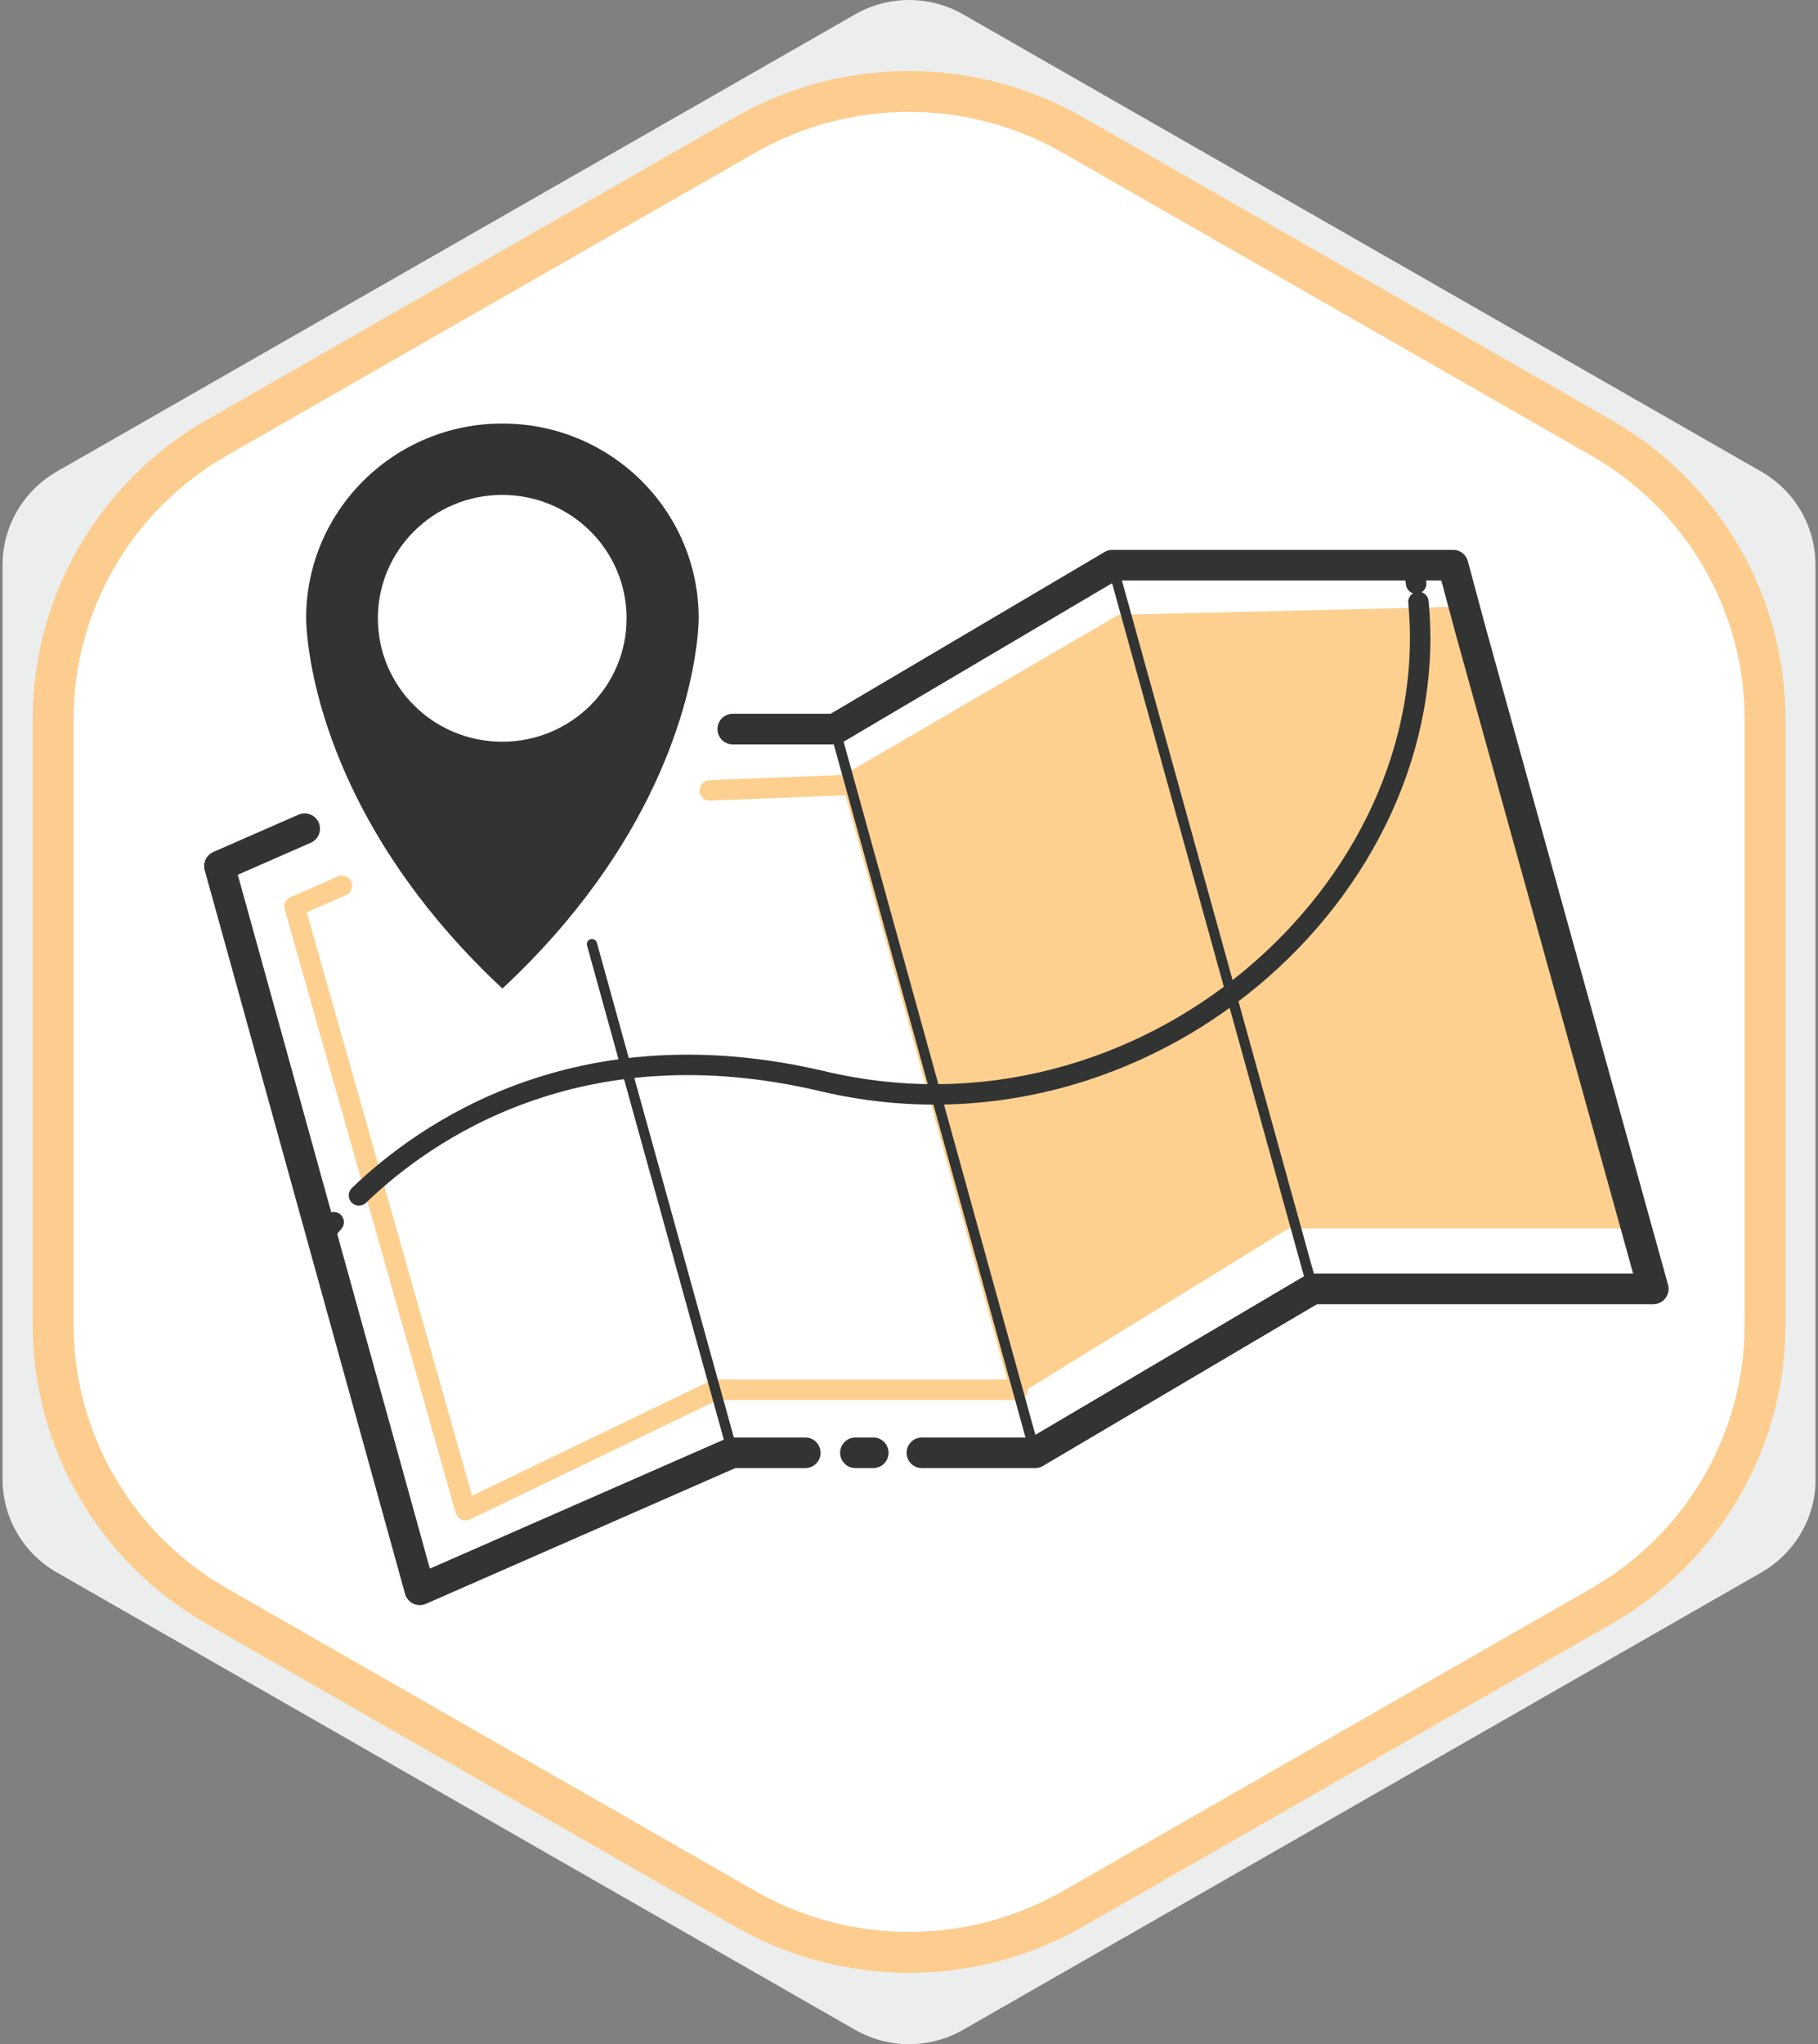 <svg width="89" height="100" viewBox="0 0 89 100" fill="none" xmlns="http://www.w3.org/2000/svg">
<rect x="0" y="0" width="89" height="100" fill="#808080" stroke="none"/>
<g clip-path="url(#clip0_1162_629)">
<path d="M88.875 72.368V27.632C88.875 25.75 87.867 24.014 86.216 23.068L47.159 0.709C45.518 -0.236 43.492 -0.236 41.85 0.709L2.784 23.068C1.143 24.014 0.125 25.75 0.125 27.632V72.368C0.125 74.25 1.134 75.987 2.784 76.932L41.85 99.3C43.492 100.245 45.518 100.245 47.159 99.3L86.225 76.932C87.867 75.987 88.884 74.25 88.884 72.368H88.875Z" fill="#ECEEED"/>
<path d="M86.409 64.821V35.188C86.409 29.505 83.356 24.259 78.396 21.422L52.513 6.601C47.553 3.764 41.438 3.764 36.478 6.601L10.614 21.413C5.654 24.25 2.601 29.505 2.601 35.179V64.812C2.601 70.495 5.654 75.741 10.614 78.578L36.487 93.39C41.447 96.227 47.562 96.227 52.523 93.39L78.396 78.578C83.356 75.741 86.409 70.486 86.409 64.812V64.821Z" fill="white"/>
<path d="M86.409 64.821V35.188C86.409 29.505 83.356 24.259 78.396 21.422L52.513 6.601C47.553 3.764 41.438 3.764 36.478 6.601L10.614 21.413C5.654 24.25 2.601 29.505 2.601 35.179V64.812C2.601 70.495 5.654 75.741 10.614 78.578L36.487 93.39C41.447 96.227 47.562 96.227 52.523 93.39L78.396 78.578C83.356 75.741 86.409 70.486 86.409 64.812V64.821Z" stroke="#FCCD8E" stroke-width="2" stroke-miterlimit="10"/>
<path d="M34.745 38.671L42.089 38.38" stroke="#FDD08F" stroke-linecap="round" stroke-linejoin="round"/>
<path d="M49.818 67.994H35.02L22.79 73.886L14.419 44.353L16.738 43.335" stroke="#FDD08F" stroke-linecap="round" stroke-linejoin="round"/>
<path d="M41.145 38.007L54.76 30.078L71.308 29.687L79.743 60.102H63.075L49.561 68.422L41.145 38.007Z" fill="#FDD08F"/>
<path d="M39.421 71.076H35.836L20.552 77.778L11.302 44.381L10.742 42.371L14.914 40.544" stroke="#323333" stroke-width="1.5" stroke-linecap="round" stroke-linejoin="round"/>
<path d="M42.749 71.076H41.878" stroke="#323333" stroke-width="1.5" stroke-linecap="round" stroke-linejoin="round"/>
<path d="M35.873 35.67H40.87L54.457 27.651H71.135L71.987 30.824L80.936 63.057H64.267L50.671 71.077H45.133" stroke="#323333" stroke-width="1.5" stroke-linecap="round" stroke-linejoin="round"/>
<path d="M54.457 27.651L64.267 63.057" stroke="#323333" stroke-width="0.5" stroke-linecap="round" stroke-linejoin="round"/>
<path d="M50.67 71.077L40.869 35.67" stroke="#323333" stroke-width="0.5" stroke-linecap="round" stroke-linejoin="round"/>
<path d="M35.873 71.076L28.979 46.19" stroke="#323333" stroke-width="0.5" stroke-linecap="round" stroke-linejoin="round"/>
<path d="M15.767 60.502C15.767 60.502 15.959 60.229 16.335 59.793" stroke="#323333" stroke-linecap="round" stroke-linejoin="round"/>
<path d="M17.573 58.483C20.791 55.383 28.309 50.073 40.283 52.901C56.071 56.629 70.768 43.481 69.439 29.451" stroke="#323333" stroke-linecap="round" stroke-linejoin="round"/>
<path d="M69.328 28.551C69.282 28.251 69.237 27.951 69.182 27.651" stroke="#323333" stroke-linecap="round" stroke-linejoin="round"/>
<path d="M24.293 48.7C16.637 41.562 14.996 34.37 14.648 31.606C14.62 31.406 14.593 31.188 14.584 30.978C14.547 30.506 14.547 30.242 14.547 30.242C14.547 24.741 19.058 20.267 24.605 20.267C30.151 20.267 34.662 24.741 34.662 30.242C34.662 30.242 34.662 30.506 34.626 30.978C34.607 31.188 34.589 31.397 34.562 31.606C34.213 34.361 32.572 41.553 24.916 48.691L24.605 48.982L24.293 48.691V48.7ZM24.605 24.668C21.497 24.668 18.975 27.178 18.975 30.251C18.975 33.324 21.506 35.834 24.605 35.834C27.703 35.834 30.234 33.324 30.234 30.251C30.234 27.178 27.703 24.668 24.605 24.668Z" fill="#323333"/>
<path d="M24.605 20.722C29.904 20.722 34.204 24.986 34.204 30.242C34.204 30.242 34.204 30.487 34.167 30.942C34.149 31.142 34.131 31.342 34.103 31.542C33.746 34.361 32.114 41.362 24.596 48.363C17.087 41.362 15.446 34.361 15.088 31.542C15.06 31.342 15.042 31.142 15.024 30.942C14.987 30.496 14.987 30.242 14.987 30.242C14.987 24.986 19.287 20.722 24.587 20.722M24.587 36.288C27.951 36.288 30.674 33.588 30.674 30.251C30.674 26.914 27.951 24.213 24.587 24.213C21.222 24.213 18.499 26.914 18.499 30.251C18.499 33.588 21.222 36.288 24.587 36.288ZM24.587 19.813C18.783 19.813 14.07 24.495 14.07 30.242C14.07 30.26 14.07 30.542 14.107 31.015C14.125 31.224 14.144 31.451 14.18 31.669C14.538 34.47 16.197 41.789 23.963 49.027L24.587 49.609L25.21 49.027C32.975 41.789 34.644 34.47 34.993 31.66C35.02 31.451 35.048 31.233 35.066 31.006C35.103 30.542 35.103 30.26 35.103 30.233C35.103 24.486 30.381 19.804 24.587 19.804V19.813ZM24.587 35.379C21.735 35.379 19.416 33.079 19.416 30.251C19.416 27.423 21.735 25.123 24.587 25.123C27.438 25.123 29.757 27.423 29.757 30.251C29.757 33.079 27.438 35.379 24.587 35.379Z" fill="white"/>
</g>
<defs>
<clipPath id="clip0_1162_629">
<rect width="88.75" height="100" fill="white" transform="translate(0.125)"/>
</clipPath>
</defs>
</svg>
